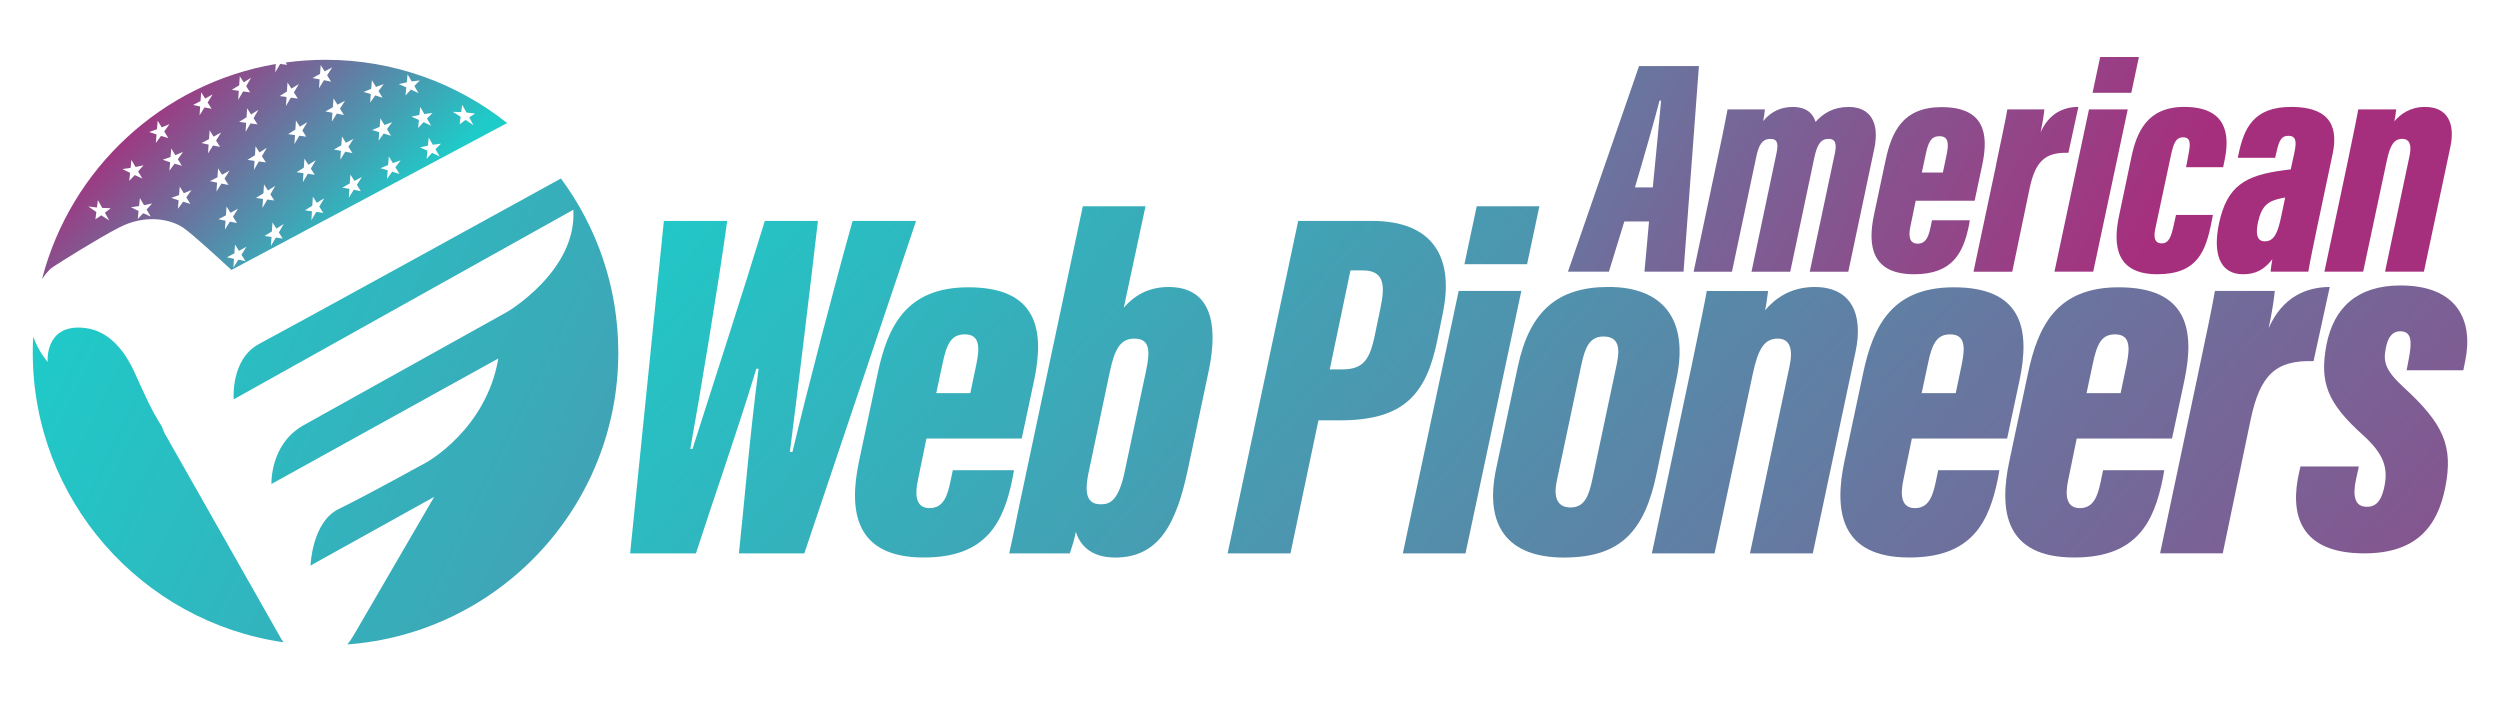 <?xml version="1.0" encoding="UTF-8"?>
<svg id="Layer_1" data-name="Layer 1" xmlns="http://www.w3.org/2000/svg" xmlns:xlink="http://www.w3.org/1999/xlink" viewBox="0 0 600 168.35">
  <defs>
    <style>
      .cls-1 {
        fill: url(#linear-gradient-2);
      }

      .cls-2 {
        fill: url(#linear-gradient-17);
      }

      .cls-3 {
        fill: url(#linear-gradient-15);
      }

      .cls-4 {
        fill: url(#linear-gradient-18);
      }

      .cls-5 {
        fill: url(#linear-gradient-14);
      }

      .cls-6 {
        fill: url(#linear-gradient-20);
      }

      .cls-7 {
        fill: url(#linear-gradient-6);
      }

      .cls-8 {
        fill: url(#linear-gradient-11);
      }

      .cls-9 {
        fill: url(#linear-gradient-10);
      }

      .cls-10 {
        fill: url(#linear-gradient-16);
      }

      .cls-11 {
        fill: url(#linear-gradient-21);
      }

      .cls-12 {
        fill: url(#linear-gradient-5);
      }

      .cls-13 {
        fill: url(#linear-gradient-7);
      }

      .cls-14 {
        fill: url(#linear-gradient-9);
      }

      .cls-15 {
        fill: url(#linear-gradient-22);
      }

      .cls-16 {
        fill: url(#linear-gradient-3);
      }

      .cls-17 {
        fill: url(#linear-gradient);
      }

      .cls-18 {
        fill: url(#linear-gradient-19);
      }

      .cls-19 {
        fill: url(#linear-gradient-4);
      }

      .cls-20 {
        fill: url(#linear-gradient-8);
      }

      .cls-21 {
        fill: url(#linear-gradient-12);
      }

      .cls-22 {
        fill: url(#linear-gradient-13);
      }
    </style>
    <linearGradient id="linear-gradient" x1="247.71" y1="-39.14" x2="494.23" y2="96.94" gradientUnits="userSpaceOnUse">
      <stop offset="0" stop-color="#1dccc9"/>
      <stop offset="1" stop-color="#a62f7d"/>
    </linearGradient>
    <linearGradient id="linear-gradient-2" x1="253.6" y1="-49.81" x2="500.12" y2="86.27" xlink:href="#linear-gradient"/>
    <linearGradient id="linear-gradient-3" x1="262.02" y1="-65.06" x2="508.54" y2="71.01" xlink:href="#linear-gradient"/>
    <linearGradient id="linear-gradient-4" x1="267.63" y1="-75.23" x2="514.15" y2="60.85" xlink:href="#linear-gradient"/>
    <linearGradient id="linear-gradient-5" x1="274.13" y1="-87.01" x2="520.65" y2="49.07" xlink:href="#linear-gradient"/>
    <linearGradient id="linear-gradient-6" x1="275.63" y1="-89.74" x2="522.16" y2="46.34" xlink:href="#linear-gradient"/>
    <linearGradient id="linear-gradient-7" x1="281.3" y1="-100.01" x2="527.83" y2="36.07" xlink:href="#linear-gradient"/>
    <linearGradient id="linear-gradient-8" x1="287.42" y1="-111.1" x2="533.95" y2="24.98" xlink:href="#linear-gradient"/>
    <linearGradient id="linear-gradient-9" x1="139.51" y1="54.06" x2="531.16" y2="384.65" xlink:href="#linear-gradient"/>
    <linearGradient id="linear-gradient-10" x1="152.69" y1="38.45" x2="544.34" y2="369.04" xlink:href="#linear-gradient"/>
    <linearGradient id="linear-gradient-11" x1="170.76" y1="17.04" x2="562.42" y2="347.63" xlink:href="#linear-gradient"/>
    <linearGradient id="linear-gradient-12" x1="193.87" y1="-10.33" x2="585.52" y2="320.25" xlink:href="#linear-gradient"/>
    <linearGradient id="linear-gradient-13" x1="210.08" y1="-29.54" x2="601.73" y2="301.05" xlink:href="#linear-gradient"/>
    <linearGradient id="linear-gradient-14" x1="216.52" y1="-37.17" x2="608.17" y2="293.42" xlink:href="#linear-gradient"/>
    <linearGradient id="linear-gradient-15" x1="232.42" y1="-56.01" x2="624.07" y2="274.58" xlink:href="#linear-gradient"/>
    <linearGradient id="linear-gradient-16" x1="251.09" y1="-78.12" x2="642.74" y2="252.47" xlink:href="#linear-gradient"/>
    <linearGradient id="linear-gradient-17" x1="267.55" y1="-97.63" x2="659.2" y2="232.96" xlink:href="#linear-gradient"/>
    <linearGradient id="linear-gradient-18" x1="296.28" y1="-131.66" x2="687.93" y2="198.93" xlink:href="#linear-gradient"/>
    <linearGradient id="linear-gradient-19" x1="282.57" y1="-115.42" x2="674.22" y2="215.17" xlink:href="#linear-gradient"/>
    <linearGradient id="linear-gradient-20" x1="-3.86" y1="94.45" x2="487.96" y2="334.88" xlink:href="#linear-gradient"/>
    <linearGradient id="linear-gradient-21" x1="16.21" y1="53.39" x2="508.03" y2="293.82" xlink:href="#linear-gradient"/>
    <linearGradient id="linear-gradient-22" x1="82.15" y1="64.49" x2="37.49" y2="19.82" xlink:href="#linear-gradient"/>
  </defs>
  <g>
    <g>
      <path class="cls-17" d="M389.84,53.15l-3.7,12.05h-9.83l17.07-49.35h14.36l-3.69,49.35h-9.38l1.1-12.05h-5.93Zm6.83-8.17c.59-5.83,1.57-16.2,1.99-20.83h-.37c-.95,3.73-3.98,14.44-5.91,20.83h4.3Z"/>
      <path class="cls-1" d="M412.19,38.15c1.83-8.49,2.08-10.22,2.42-11.89h8.97c-.07,.75-.22,1.83-.42,2.79,1.91-2.32,4.34-3.38,7.09-3.38,3.54,0,4.96,1.81,5.48,3.58,1.93-2.12,4.32-3.58,7.97-3.58,5.23,0,7.44,3.83,6.13,10.02l-6.24,29.52h-9.25l6.04-28.45c.44-2.23,.15-3.43-1.51-3.43-1.93,0-2.76,1.41-3.44,4.54l-5.77,27.34h-9.3l5.99-28.4c.64-2.86-.12-3.47-1.47-3.47-1.95,0-2.78,1.44-3.39,4.37l-5.82,27.51h-9.2l5.72-27.06Z"/>
      <path class="cls-16" d="M459.77,48.16l-1.26,6.12c-.54,2.48-.21,4.2,1.73,4.2,2.1,0,2.66-1.94,3.09-3.94l.35-1.68h9.08l-.2,1.13c-1.31,6.57-3.85,11.83-13.16,11.83-10.29,0-11.21-6.92-9.62-14.37l2.76-12.98c1.46-6.9,4.18-12.76,13.45-12.76,10.1,0,11.38,6.15,9.77,13.78l-1.85,8.68h-14.14Zm6.52-6.75l.91-4.33c.52-2.55,.48-4.39-1.72-4.39-1.91,0-2.66,1.22-3.31,4.37l-.93,4.35h5.06Z"/>
      <path class="cls-19" d="M479.07,39.47c1.38-6.67,2.27-10.67,2.69-13.22h8.89c-.1,1.07-.4,3.19-.91,5.51,2.04-4.6,5.52-6.08,9.07-6.1l-2.4,11.02c-5.73-.2-7.97,2.19-9.33,8.67l-4.14,19.86h-9.3l5.45-25.73Z"/>
      <path class="cls-12" d="M501.36,26.25h9.3l-8.29,38.95h-9.3l8.29-38.95Zm2.68-12.57h9.3l-1.83,8.6h-9.3l1.83-8.6Z"/>
      <path class="cls-7" d="M531.1,51.59l-.35,1.76c-1.38,6.94-3.36,12.47-13,12.47s-10.79-6.55-9.17-14.06l2.9-13.79c1.27-6.17,3.77-12.31,12.74-12.31,10.22,0,10.91,6.64,9.74,12.5l-.4,1.97h-8.9l.62-3.3c.44-2.31,.51-3.87-1.34-3.87s-2.32,1.73-2.86,4.06l-3.77,17.69c-.47,2.04-.32,3.7,1.49,3.7s2.32-1.79,2.89-4.35l.55-2.47h8.87Z"/>
      <path class="cls-13" d="M556.02,54.98c-.61,2.89-1.85,8.89-2.02,10.22h-9.06c.07-.74,.22-1.85,.42-2.98-1.96,2.5-3.99,3.6-7.01,3.6-5.88,0-7.24-5.37-5.77-12.28,1.94-8.91,6.23-11.49,15.62-12.69,.54-.07,1.12-.15,1.58-.2l.91-4.21c.52-2.47,.34-3.85-1.47-3.85s-2.28,1.41-2.84,3.8l-.35,1.49h-8.97l.2-.93c1.32-6.14,3.54-11.29,12.63-11.29,8.11,0,11.57,3.6,9.95,11.25l-3.82,18.07Zm-7.58-7.58c-.32,.05-.69,.12-1.03,.2-3.1,.68-4.59,1.76-5.48,5.68-.52,2.45-.48,4.64,1.62,4.64,2.22,0,3.07-2,3.85-5.56l1.04-4.95Z"/>
      <path class="cls-20" d="M563.63,37.92c1.44-6.96,2.12-10.23,2.36-11.67h9.1c-.12,.95-.25,1.98-.44,2.87,1.45-1.72,3.77-3.46,7.36-3.46,5.44,0,7.28,4.02,6.07,9.64l-6.34,29.9h-9.33l5.87-27.74c.58-2.65,.01-4.13-1.73-4.13-2,0-2.93,1.49-3.74,5.34l-5.65,26.53h-9.3l5.78-27.28Z"/>
    </g>
    <g>
      <path class="cls-14" d="M151.23,132.81l8.1-79.79h15.2c-1.95,14.27-6.57,42.1-8.86,54.73h.53c4.86-15.26,12.09-37.48,17.36-54.73h12.74c-1.8,15.59-4.77,40.17-6.73,55.45h.62c3.48-14.65,10.69-42.25,14.44-55.45h15.23l-26.82,79.79h-15.7c1.42-13.23,2.56-27.82,4.72-44.32h-.53c-4.95,16.24-9.85,29.89-14.5,44.32h-15.79Z"/>
      <path class="cls-9" d="M222.34,105.26l-2.03,9.9c-.87,4.01-.34,6.79,2.8,6.79,3.39,0,4.31-3.14,4.99-6.38l.57-2.72h14.68l-.32,1.83c-2.12,10.62-6.23,19.12-21.28,19.12-16.64,0-18.13-11.2-15.56-23.23l4.46-20.99c2.37-11.16,6.76-20.63,21.76-20.63,16.33,0,18.39,9.94,15.79,22.27l-2.99,14.03h-22.86Zm10.54-10.91l1.46-7c.84-4.13,.77-7.1-2.79-7.1-3.09,0-4.31,1.98-5.35,7.07l-1.5,7.03h8.17Z"/>
      <path class="cls-8" d="M259.88,49.51h15.04l-5.21,24.33c2.88-3.33,6.45-4.96,10.77-4.96,9.51,0,12.2,7.83,9.61,20.13l-5.03,23.79c-2.74,12.8-6.83,21.01-17.43,21.01-6.19,0-8.59-3.4-9.42-6.19-.32,1.73-1.01,3.87-1.44,5.19h-14.56c1.17-5.14,2.21-10.68,3.31-15.69l14.35-67.61Zm10.06,63.61l5.14-24.25c.95-4.51,.96-7.6-2.8-7.6-3.44,0-4.78,2.54-5.96,8.14l-5.03,23.86c-1.23,5.72-.15,7.76,2.96,7.76,2.16,0,4.22-.9,5.69-7.9Z"/>
      <path class="cls-21" d="M311.58,53.02h17.7c14.57,0,19.74,8.65,17.03,21.98l-1.29,6.34c-2.64,13.12-7.84,19.54-23.42,19.54h-5.17l-6.72,31.93h-15.08l16.94-79.79Zm7.55,35.63h3.11c5.08,0,6.51-2.6,7.66-7.91l1.42-6.85c1.15-5.43,.89-8.99-4.22-8.99h-2.99l-4.97,23.75Z"/>
      <path class="cls-22" d="M350.08,69.83h15.04l-13.4,62.98h-15.04l13.4-62.98Zm4.33-20.32h15.04l-2.95,13.9h-15.04l2.95-13.9Z"/>
      <path class="cls-5" d="M402.38,90.81l-4.82,22.95c-2.88,13.74-8.64,20.05-22.19,20.05s-19.18-7.6-16.3-21.31l5.18-24.39c2.85-13.55,9.64-19.24,21.82-19.24,12.79,0,19.32,7.54,16.31,21.93Zm-22.84-3.33l-5.87,27.74c-.87,3.93-.08,6.57,3.27,6.57s4.39-2.81,5.22-6.72l5.87-27.71c.75-3.56,.63-6.6-3.2-6.6-3.47,0-4.46,2.92-5.29,6.72Z"/>
      <path class="cls-3" d="M405.8,88.71c2.34-11.25,3.43-16.54,3.82-18.87h14.72c-.2,1.54-.4,3.21-.72,4.63,2.35-2.79,6.09-5.59,11.89-5.59,8.79,0,11.77,6.5,9.81,15.59l-10.25,48.34h-15.08l9.49-44.86c.94-4.28,.02-6.68-2.8-6.68-3.24,0-4.74,2.41-6.05,8.64l-9.14,42.9h-15.04l9.34-44.1Z"/>
      <path class="cls-10" d="M458.84,105.26l-2.03,9.9c-.87,4.01-.34,6.79,2.8,6.79,3.39,0,4.31-3.14,4.99-6.38l.57-2.72h14.68l-.32,1.83c-2.12,10.62-6.23,19.12-21.28,19.12-16.64,0-18.13-11.2-15.56-23.23l4.46-20.99c2.37-11.16,6.76-20.63,21.76-20.63,16.33,0,18.39,9.94,15.79,22.27l-2.99,14.03h-22.86Zm10.54-10.91l1.46-7c.84-4.13,.77-7.1-2.79-7.1-3.09,0-4.31,1.98-5.35,7.07l-1.5,7.03h8.17Z"/>
      <path class="cls-2" d="M498.41,105.26l-2.03,9.9c-.87,4.01-.34,6.79,2.8,6.79,3.39,0,4.31-3.14,4.99-6.38l.57-2.72h14.68l-.32,1.83c-2.12,10.62-6.23,19.12-21.28,19.12-16.64,0-18.13-11.2-15.56-23.23l4.46-20.99c2.37-11.16,6.76-20.63,21.76-20.63,16.33,0,18.39,9.94,15.79,22.27l-2.99,14.03h-22.86Zm10.54-10.91l1.46-7c.84-4.13,.77-7.1-2.79-7.1-3.09,0-4.31,1.98-5.35,7.07l-1.5,7.03h8.17Z"/>
      <path class="cls-4" d="M566.13,111.95l-.68,3.06c-.79,3.7-.5,6.62,2.58,6.62,2.34,0,3.45-1.56,4.12-4.4,1.17-4.97-.09-8.31-5.05-12.82-8.47-7.62-10.49-12.56-8.75-21.65,1.74-8.98,7.46-14.25,17.76-14.25,13.65,0,17.52,8.4,15.56,18.02l-.47,2.33h-13.61l.56-2.97c.83-4.33,.44-6.38-2.07-6.38-2,0-3.02,1.53-3.49,4.08-.6,3.09-.31,5.1,4.17,9.26,9.75,8.89,12.05,14.24,10.11,24.1-1.85,9.47-7.01,15.86-19.45,15.86-15.5,0-17.98-9.39-15.59-19.62l.28-1.24h14.04Z"/>
      <path class="cls-18" d="M527.23,91.21c2.24-10.78,3.67-17.26,4.35-21.38h14.37c-.16,1.72-.64,5.15-1.47,8.91,3.31-7.44,8.92-9.83,14.66-9.87l-3.89,17.81c-9.26-.33-12.88,3.55-15.09,14.01l-6.7,32.11h-15.04l8.81-41.59Z"/>
    </g>
  </g>
  <g>
    <g>
      <path class="cls-6" d="M67.52,153.37l-28.1-49.54c-.21-.5-.38-.97-.57-1.46-2.6-4.01-4.49-8.53-5.36-10.35-1.31-2.71-4.67-12.71-13.74-13.37s-8.32,8.23-8.32,8.23c-1.71-2.13-2.8-4.19-3.46-6.13-.07,1.28-.11,2.57-.11,3.86,0,35.39,26.17,64.66,60.21,69.54-.36-.47-.54-.78-.54-.78Z"/>
      <path class="cls-11" d="M62.23,82.52c-6.93,3.65-6.14,13.32-6.14,13.32l81.51-45.5c.91,14.66-15.88,24.51-15.88,24.51,0,0-40.69,22.63-48.84,27.19s-7.73,14.11-7.73,14.11l54.44-30.11c-2.86,17.03-17.27,24.94-17.27,24.94,0,0-14.66,8.09-21.05,11.19-6.39,3.1-6.75,13.56-6.75,13.56l29.68-16.48s-17.4,29.93-18.86,32.42c-.52,.88-1.13,1.96-1.96,2.99,36.35-2.69,65.01-33.01,65.01-70.05,0-15.65-5.12-30.1-13.77-41.77-16.39,9.02-66.6,36.63-72.4,39.68Z"/>
    </g>
    <path class="cls-15" d="M78.12,14.35c-3.24,0-6.43,.23-9.56,.65,.12,.19,.24,.38,.36,.57-.56-.08-1.12-.15-1.68-.23-.39,.67-.79,1.35-1.18,2.02,.04-.67,.09-1.33,.13-2-27.31,4.67-49.24,25.1-56.1,51.6,.63-.92,1.23-1.62,1.64-2.06,.31-.33,.64-.61,1.02-.86,2.06-1.32,10.18-6.49,15.78-9.41,6.45-3.37,12.53-1.96,15.42,0,2.05,1.39,8.19,7,11.59,10.16L121.72,29.53c-11.98-9.5-27.12-15.18-43.6-15.18ZM26.21,52.9c-.63-.39-1.26-.8-1.9-1.22-.47,.33-.94,.65-1.41,.96,.08-.58,.16-1.17,.23-1.75-.64-.43-1.28-.88-1.93-1.34,.69,.1,1.38,.19,2.07,.25,.08-.59,.15-1.18,.23-1.77,.35,.62,.69,1.25,1.04,1.87,.68,.04,1.36,.07,2.03,.07-.46,.37-.92,.73-1.39,1.08,.34,.62,.69,1.24,1.03,1.85ZM76.81,17.73c.05-.71,.1-1.42,.15-2.13,.32,.51,.64,1.02,.96,1.52,.6-.32,1.2-.64,1.8-.94-.4,.62-.81,1.25-1.21,1.89,.32,.51,.64,1.02,.96,1.53-.57-.12-1.14-.24-1.71-.35-.4,.64-.8,1.28-1.2,1.93,.05-.71,.1-1.42,.15-2.13-.57-.11-1.13-.21-1.7-.31,.6-.34,1.19-.68,1.79-1Zm-14.78,8.61c-.39,.68-.78,1.35-1.18,2.03,.32,.49,.63,.99,.95,1.48-.56-.08-1.12-.15-1.68-.23-.39,.67-.79,1.35-1.18,2.02,.05-.72,.09-1.44,.14-2.16-.56-.08-1.12-.16-1.68-.24,.59-.36,1.18-.73,1.77-1.09,.05-.72,.09-1.44,.14-2.16,.32,.49,.63,.99,.95,1.48,.59-.37,1.18-.74,1.76-1.11Zm-4.62-5.89c.05-.72,.09-1.44,.14-2.16,.32,.49,.63,.99,.95,1.48,.59-.37,1.18-.74,1.76-1.11-.39,.68-.78,1.35-1.18,2.03,.32,.49,.63,.99,.95,1.48-.56-.08-1.12-.15-1.68-.23-.39,.67-.79,1.35-1.18,2.02,.05-.72,.09-1.44,.14-2.16-.56-.08-1.12-.16-1.68-.24,.59-.36,1.18-.73,1.77-1.09Zm-28.02,20.12c.65-.07,1.3-.17,1.95-.27,.06-.64,.13-1.28,.19-1.93,.33,.57,.67,1.14,1,1.71,.64-.12,1.28-.26,1.92-.41-.43,.5-.87,.99-1.3,1.47,.33,.57,.67,1.13,1,1.7-.6-.26-1.2-.54-1.81-.82-.44,.47-.88,.93-1.32,1.38,.07-.64,.13-1.27,.2-1.91-.61-.3-1.22-.6-1.83-.91Zm6.8,11.42c-.6-.26-1.2-.54-1.81-.82-.44,.47-.88,.93-1.32,1.38,.07-.64,.13-1.27,.2-1.91-.61-.3-1.22-.6-1.83-.91,.65-.07,1.3-.17,1.95-.27,.06-.64,.13-1.28,.19-1.93,.33,.57,.67,1.14,1,1.71,.64-.12,1.28-.26,1.92-.41-.43,.5-.87,.99-1.3,1.47,.33,.57,.67,1.13,1,1.7Zm1.21-17.69c.06-.68,.11-1.35,.17-2.03-.58-.19-1.17-.39-1.76-.59,.62-.21,1.24-.43,1.86-.67,.06-.68,.11-1.36,.17-2.04,.33,.53,.65,1.07,.98,1.6,.62-.25,1.23-.5,1.84-.77-.41,.59-.82,1.18-1.24,1.75,.33,.53,.65,1.06,.97,1.59-.58-.17-1.16-.34-1.74-.52-.42,.57-.83,1.13-1.25,1.69Zm1.67,4.04c.62-.21,1.24-.43,1.86-.67,.06-.68,.11-1.36,.17-2.04,.33,.53,.65,1.07,.98,1.6,.62-.25,1.23-.5,1.84-.77-.41,.59-.82,1.18-1.24,1.75,.33,.53,.65,1.06,.97,1.59-.58-.17-1.16-.34-1.74-.52-.42,.57-.83,1.13-1.25,1.69,.06-.68,.11-1.35,.17-2.03-.58-.19-1.17-.39-1.76-.59Zm6.62,10.6c-.58-.17-1.16-.34-1.74-.52-.42,.57-.83,1.13-1.25,1.69,.06-.68,.11-1.35,.17-2.03-.58-.19-1.17-.39-1.76-.59,.62-.21,1.24-.43,1.86-.67,.06-.68,.11-1.36,.17-2.04,.33,.53,.65,1.07,.98,1.6,.62-.25,1.23-.5,1.84-.77-.41,.59-.82,1.18-1.24,1.75,.33,.53,.65,1.06,.97,1.59Zm.64-23.74c.6-.31,1.2-.62,1.8-.94,.05-.71,.1-1.41,.15-2.12,.32,.51,.64,1.01,.96,1.52,.6-.33,1.19-.66,1.79-1-.4,.65-.8,1.3-1.2,1.94,.32,.51,.64,1.01,.96,1.51-.57-.1-1.13-.21-1.7-.33-.4,.64-.8,1.27-1.2,1.9,.05-.7,.1-1.41,.15-2.12-.57-.12-1.14-.24-1.71-.37Zm2.03,9.14c.6-.31,1.2-.62,1.8-.94,.05-.71,.1-1.41,.15-2.12,.32,.51,.64,1.01,.96,1.52,.6-.33,1.19-.66,1.79-1-.4,.65-.8,1.3-1.2,1.94,.32,.51,.64,1.01,.96,1.51-.57-.1-1.13-.21-1.7-.33-.4,.64-.8,1.27-1.2,1.9,.05-.7,.1-1.41,.15-2.12-.57-.12-1.14-.24-1.71-.37Zm2.03,9.14c.6-.31,1.2-.62,1.8-.94,.05-.71,.1-1.41,.15-2.12,.32,.51,.64,1.01,.96,1.52,.6-.33,1.19-.66,1.79-1-.4,.65-.8,1.3-1.2,1.94,.32,.51,.64,1.01,.96,1.51-.57-.1-1.13-.21-1.7-.33-.4,.64-.8,1.27-1.2,1.9,.05-.7,.1-1.41,.15-2.12-.57-.12-1.14-.24-1.71-.37Zm2.03,9.14c.6-.31,1.2-.62,1.8-.94,.05-.71,.1-1.41,.15-2.12,.32,.51,.64,1.01,.96,1.52,.6-.33,1.19-.66,1.79-1-.4,.65-.8,1.3-1.2,1.94,.32,.51,.64,1.01,.96,1.51-.57-.1-1.13-.21-1.7-.33-.4,.64-.8,1.27-1.2,1.9,.05-.7,.1-1.41,.15-2.12-.57-.12-1.14-.24-1.71-.37Zm6.49,10.05c-.57-.1-1.13-.21-1.7-.33-.4,.64-.8,1.27-1.2,1.9,.05-.7,.1-1.41,.15-2.12-.57-.12-1.14-.24-1.71-.37,.6-.31,1.2-.62,1.8-.94,.05-.71,.1-1.41,.15-2.12,.32,.51,.64,1.01,.96,1.52,.6-.33,1.19-.66,1.79-1-.4,.65-.8,1.3-1.2,1.94,.32,.51,.64,1.01,.96,1.51Zm.51-24.32c.59-.36,1.18-.73,1.77-1.09,.05-.72,.09-1.44,.14-2.16,.32,.49,.63,.99,.95,1.48,.59-.37,1.18-.74,1.76-1.11-.39,.68-.78,1.35-1.18,2.03,.32,.49,.63,.99,.95,1.48-.56-.08-1.12-.15-1.68-.23-.39,.67-.79,1.35-1.18,2.02,.05-.72,.09-1.44,.14-2.16-.56-.08-1.12-.16-1.68-.24Zm2.03,9.14c.59-.36,1.18-.73,1.77-1.09,.05-.72,.09-1.44,.14-2.16,.32,.49,.63,.99,.95,1.48,.59-.37,1.18-.74,1.76-1.11-.39,.68-.78,1.35-1.18,2.03,.32,.49,.63,.99,.95,1.48-.56-.08-1.12-.15-1.68-.23-.39,.67-.79,1.35-1.18,2.02,.05-.72,.09-1.44,.14-2.16-.56-.08-1.12-.16-1.68-.24Zm6.43,9.76c-.56-.08-1.12-.15-1.68-.23-.39,.67-.79,1.35-1.18,2.02,.05-.72,.09-1.44,.14-2.16-.56-.08-1.12-.16-1.68-.24,.59-.36,1.18-.73,1.77-1.09,.05-.72,.09-1.44,.14-2.16,.32,.49,.63,.99,.95,1.48,.59-.37,1.18-.74,1.76-1.11-.39,.68-.78,1.35-1.18,2.03,.32,.49,.63,.99,.95,1.48Zm-.78-34.18c.59-.37,1.18-.74,1.76-1.11,.05-.72,.09-1.44,.14-2.17,.32,.49,.63,.99,.95,1.48,.59-.37,1.18-.73,1.77-1.09-.39,.67-.79,1.34-1.18,2.01,.32,.49,.63,.99,.95,1.48-.56-.08-1.12-.16-1.68-.24-.39,.67-.79,1.35-1.18,2.02,.05-.72,.09-1.44,.14-2.17-.56-.08-1.12-.15-1.68-.23Zm2.03,9.14c.59-.37,1.18-.74,1.76-1.11,.05-.72,.09-1.44,.14-2.17,.32,.49,.63,.99,.95,1.48,.59-.37,1.18-.73,1.77-1.09-.39,.67-.79,1.34-1.18,2.01,.32,.49,.63,.99,.95,1.48-.56-.08-1.12-.16-1.68-.24-.39,.67-.79,1.35-1.18,2.02,.05-.72,.09-1.44,.14-2.17-.56-.08-1.12-.15-1.68-.23Zm2.03,9.14c.59-.37,1.18-.74,1.76-1.11,.05-.72,.09-1.44,.14-2.17,.32,.49,.63,.99,.95,1.48,.59-.37,1.18-.73,1.77-1.09-.39,.67-.79,1.34-1.18,2.01,.32,.49,.63,.99,.95,1.48-.56-.08-1.12-.16-1.68-.24-.39,.67-.79,1.35-1.18,2.02,.05-.72,.09-1.44,.14-2.17-.56-.08-1.12-.15-1.68-.23Zm6.43,9.75c-.56-.08-1.12-.16-1.68-.24-.39,.67-.79,1.35-1.18,2.02,.05-.72,.09-1.44,.14-2.17-.56-.08-1.12-.15-1.68-.23,.59-.37,1.18-.74,1.76-1.11,.05-.72,.09-1.44,.14-2.17,.32,.49,.63,.99,.95,1.48,.59-.37,1.18-.73,1.77-1.09-.39,.67-.79,1.34-1.18,2.01,.32,.49,.63,.99,.95,1.48Zm.51-24.36c.6-.34,1.19-.68,1.79-1,.05-.71,.1-1.42,.15-2.13,.32,.51,.64,1.02,.96,1.52,.6-.32,1.2-.64,1.8-.94-.4,.62-.81,1.25-1.21,1.89,.32,.51,.64,1.02,.96,1.53-.57-.12-1.14-.24-1.71-.35-.4,.64-.8,1.28-1.2,1.93,.05-.71,.1-1.42,.15-2.13-.57-.11-1.13-.21-1.7-.31Zm2.03,9.14c.6-.34,1.19-.68,1.79-1,.05-.71,.1-1.42,.15-2.13,.32,.51,.64,1.02,.96,1.52,.6-.32,1.2-.64,1.8-.94-.4,.62-.81,1.25-1.21,1.89,.32,.51,.64,1.02,.96,1.53-.57-.12-1.14-.24-1.71-.35-.4,.64-.8,1.28-1.2,1.93,.05-.71,.1-1.42,.15-2.13-.57-.11-1.13-.21-1.7-.31Zm6.49,10.01c-.57-.12-1.14-.24-1.71-.35-.4,.64-.8,1.28-1.2,1.93,.05-.71,.1-1.42,.15-2.13-.57-.11-1.13-.21-1.7-.31,.6-.34,1.19-.68,1.79-1,.05-.71,.1-1.42,.15-2.13,.32,.51,.64,1.02,.96,1.52,.6-.32,1.2-.64,1.8-.94-.4,.62-.81,1.25-1.21,1.89,.32,.51,.64,1.02,.96,1.53Zm.63-23.81c.61-.27,1.22-.52,1.84-.77,.06-.68,.11-1.37,.17-2.05,.33,.53,.65,1.07,.98,1.6,.62-.23,1.24-.46,1.86-.67-.42,.55-.84,1.1-1.26,1.66,.33,.54,.65,1.07,.98,1.61-.59-.2-1.17-.38-1.75-.56-.42,.57-.83,1.15-1.24,1.73,.05-.69,.11-1.37,.16-2.06-.58-.17-1.16-.34-1.74-.5Zm2.03,9.14c.61-.27,1.22-.52,1.84-.77,.06-.68,.11-1.37,.17-2.05,.33,.53,.65,1.07,.98,1.6,.62-.23,1.24-.46,1.86-.67-.42,.55-.84,1.1-1.26,1.66,.33,.54,.65,1.07,.98,1.61-.59-.2-1.17-.38-1.75-.56-.42,.57-.83,1.15-1.24,1.73,.05-.69,.11-1.37,.16-2.06-.58-.17-1.16-.34-1.74-.5Zm6.6,10.54c-.59-.2-1.17-.38-1.75-.56-.42,.57-.83,1.15-1.24,1.73,.05-.69,.11-1.37,.16-2.06-.58-.17-1.16-.34-1.74-.5,.61-.27,1.23-.52,1.84-.77,.06-.68,.11-1.37,.17-2.05,.33,.53,.65,1.07,.98,1.6,.62-.23,1.24-.46,1.86-.67-.42,.55-.84,1.1-1.26,1.66,.33,.54,.65,1.07,.98,1.61Zm1.44-18.84c.06-.65,.13-1.3,.19-1.95-.6-.27-1.2-.53-1.8-.79,.64-.15,1.28-.29,1.92-.41,.06-.65,.13-1.29,.19-1.93,.33,.57,.67,1.15,1,1.72,.65-.11,1.3-.2,1.95-.27-.45,.44-.89,.88-1.33,1.34,.34,.58,.67,1.16,1.01,1.74-.61-.3-1.22-.6-1.82-.88-.44,.47-.87,.95-1.31,1.43Zm1.42,5.08c.64-.15,1.28-.29,1.92-.41,.06-.65,.13-1.29,.19-1.93,.33,.57,.67,1.15,1,1.72,.65-.11,1.3-.2,1.95-.27-.45,.44-.89,.88-1.33,1.34,.34,.58,.67,1.16,1.01,1.74-.61-.3-1.22-.6-1.82-.88-.44,.47-.87,.95-1.31,1.43,.06-.65,.13-1.3,.19-1.95-.6-.27-1.2-.53-1.8-.79Zm6.78,9.56c-.61-.3-1.22-.6-1.82-.88-.44,.47-.87,.95-1.31,1.43,.06-.65,.13-1.3,.19-1.95-.6-.27-1.2-.53-1.8-.79,.64-.15,1.28-.29,1.92-.41,.06-.65,.13-1.29,.19-1.93,.33,.57,.67,1.15,1,1.72,.65-.11,1.3-.2,1.95-.27-.45,.44-.89,.88-1.33,1.34,.34,.58,.67,1.16,1.01,1.74Zm6.21-8.77c-.47,.33-.93,.68-1.4,1.03,.07-.6,.15-1.2,.22-1.8-.63-.4-1.26-.8-1.89-1.18,.67,0,1.35,.03,2.03,.07,.08-.59,.15-1.19,.23-1.78,.35,.62,.69,1.25,1.04,1.88,.68,.06,1.37,.15,2.07,.25-.48,.29-.95,.6-1.42,.91,.35,.63,.69,1.26,1.04,1.9-.64-.44-1.28-.87-1.91-1.29Z"/>
  </g>
</svg>